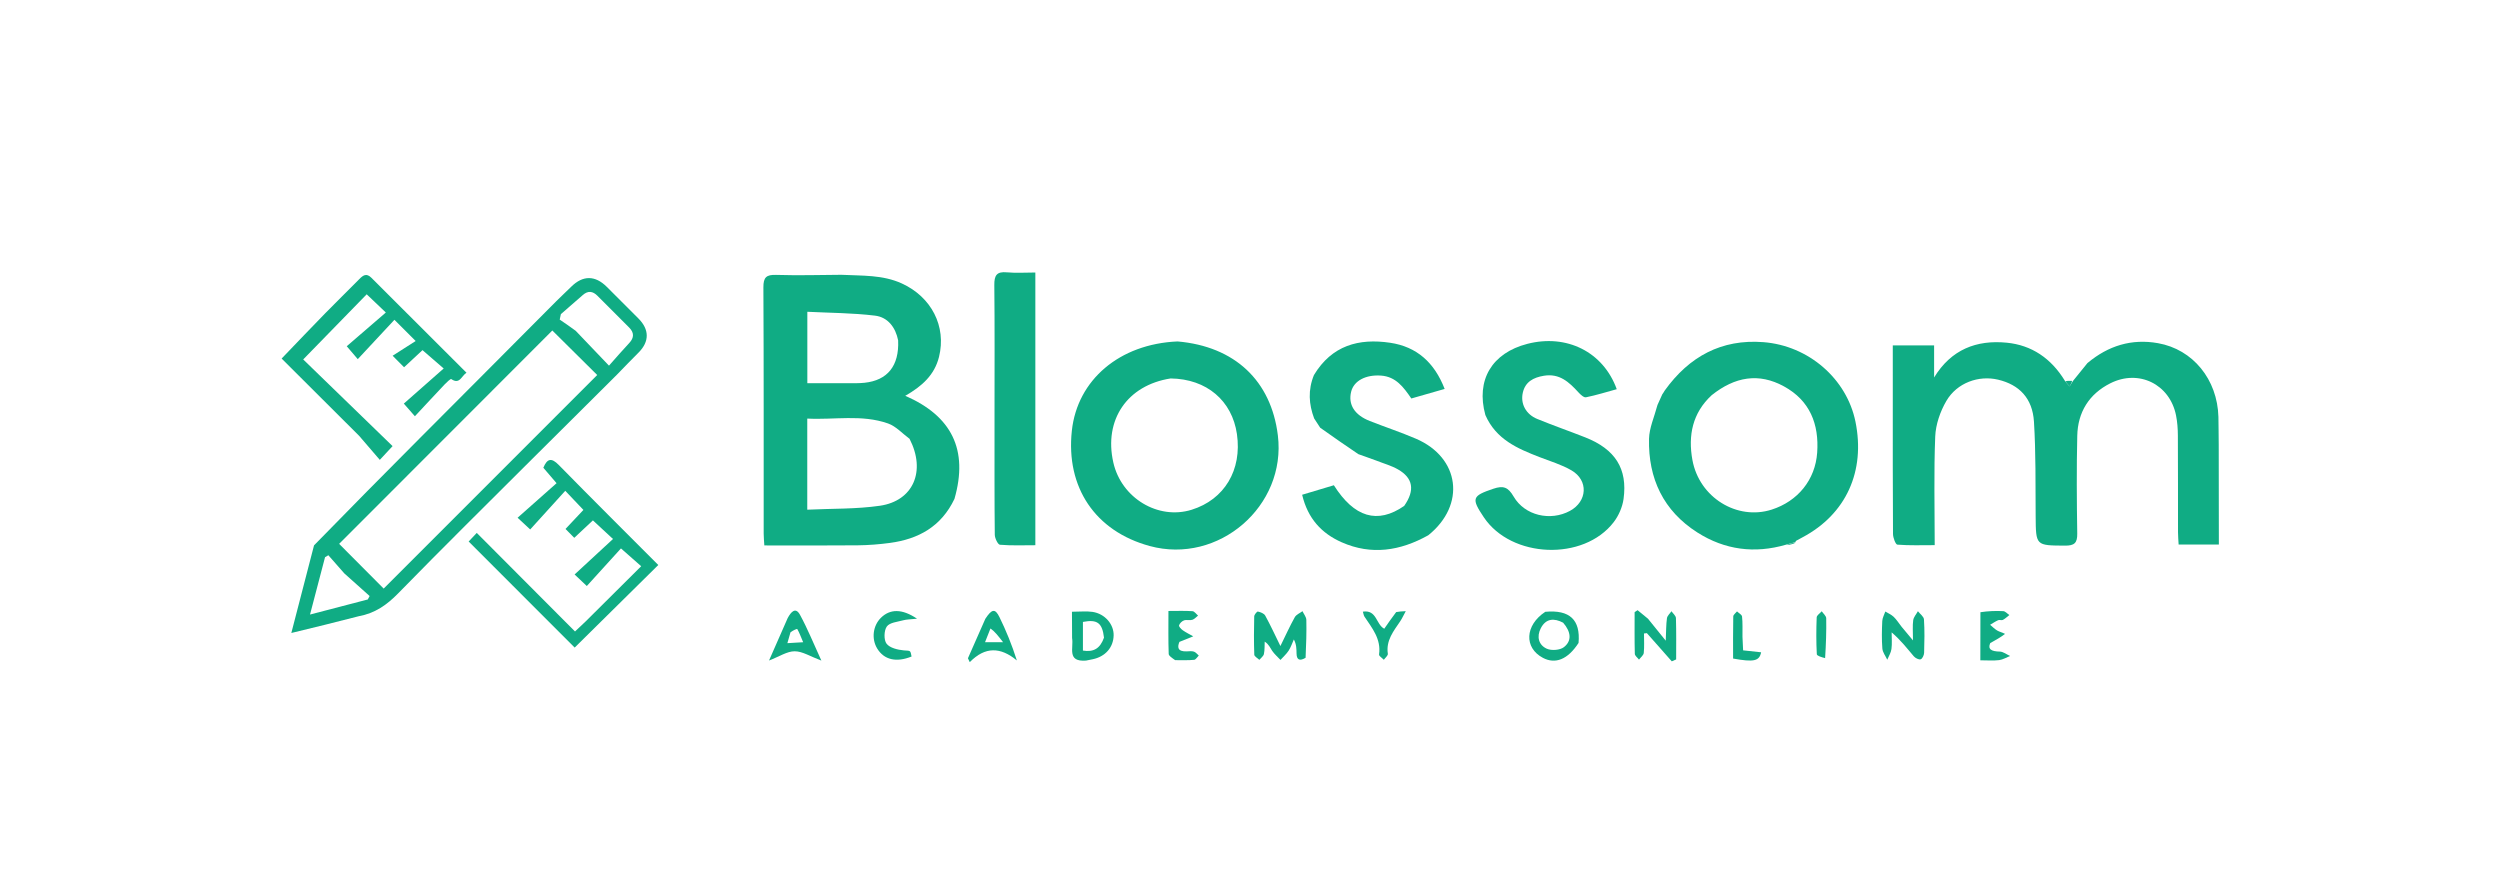 <?xml version="1.0" encoding="utf-8"?>
<svg viewBox="0 0 1110 394" xmlns="http://www.w3.org/2000/svg">
  <defs/>
  <path opacity="1" stroke="none" d="&#10;M926.818,161.213 &#10;&#9;C936.097,153.437 946.488,150.301 958.147,152.37 &#10;&#9;C973.693,155.128 984.53,168.49 984.977,185.103 &#10;&#9;C985.085,189.092 985.031,193.085 985.112,197.542 &#10;&#9;C985.172,212.461 985.172,226.916 985.172,241.769 &#10;&#9;C978.935,241.769 973.381,241.769 967.311,241.769 &#10;&#9;C967.211,239.885 967.04,238.114 967.037,236.343 &#10;&#9;C967.01,222.015 967.059,207.687 966.973,193.36 &#10;&#9;C966.956,190.38 966.742,187.35 966.16,184.434 &#10;&#9;C963.395,170.591 949.631,163.806 936.975,170.185 &#10;&#9;C927.538,174.942 922.545,182.992 922.306,193.458 &#10;&#9;C921.975,207.945 922.075,222.447 922.297,236.938 &#10;&#9;C922.362,241.149 920.955,242.286 916.874,242.261 &#10;&#9;C903.853,242.18 903.932,242.332 903.831,229.154 &#10;&#9;C903.725,215.171 903.947,201.158 903.078,187.217 &#10;&#9;C902.429,176.801 896.535,170.798 887.138,168.571 &#10;&#9;C878.57,166.54 868.926,169.918 864.198,177.994 &#10;&#9;C861.46,182.67 859.457,188.439 859.239,193.803 &#10;&#9;C858.596,209.583 859.01,225.407 859.01,242.046 &#10;&#9;C853.235,242.046 847.811,242.249 842.436,241.826 &#10;&#9;C841.64,241.763 840.505,238.747 840.493,237.091 &#10;&#9;C840.357,216.766 840.4,196.44 840.398,176.115 &#10;&#9;C840.397,168.649 840.397,161.184 840.397,153.362 &#10;&#9;C846.728,153.362 852.458,153.362 858.745,153.362 &#10;&#9;C858.745,158.135 858.745,162.869 858.745,167.602 &#10;&#9;C866.313,155.161 877.581,150.837 891,152.157 &#10;&#9;C901.981,153.237 910.635,158.983 916.814,169.08 &#10;&#9;C917.706,170.269 918.314,170.901 918.922,171.533 &#10;&#9;C919.415,170.738 919.908,169.942 920.401,169.147 &#10;&#9;C922.486,166.599 924.57,164.052 926.818,161.213 &#10;z" transform="matrix(1, 0, 0, 1, 0, -7.105427357601002e-15)" style="fill: rgb(16, 172, 132);"/>
  <path opacity="1" stroke="none" d="&#10;M797.508,240.095 &#10;&#9;C797.211,240.439 797.155,240.627 797.091,240.738 &#10;&#9;C795.7,241.06 794.318,241.459 792.935,241.857 &#10;&#9;C779.035,245.894 765.809,244.163 753.656,236.434 &#10;&#9;C738.535,226.817 731.772,212.439 732.169,194.842 &#10;&#9;C732.278,190.011 734.476,185.226 735.928,179.794 &#10;&#9;C736.788,177.789 737.435,176.41 738.083,175.032 &#10;&#9;C738.418,174.565 738.753,174.098 739.172,173.35 &#10;&#9;C750.033,158.242 764.377,150.495 782.894,151.911 &#10;&#9;C803.074,153.453 819.954,168.251 823.82,187.202 &#10;&#9;C828.32,209.262 819.628,228.302 800.39,238.531 &#10;&#9;C799.509,238.999 798.629,239.469 797.508,240.095 &#10;M759.994,175.458 &#10;&#9;C751.445,183.356 749.448,193.36 751.431,204.239 &#10;&#9;C754.465,220.888 771.255,231.2 786.658,226.258 &#10;&#9;C798.191,222.557 805.992,213.085 806.831,200.94 &#10;&#9;C807.699,188.375 803.656,177.887 792.091,171.557 &#10;&#9;C780.899,165.429 770.334,167.23 759.994,175.458 &#10;z" transform="matrix(1, 0, 0, 1, 0, -7.105427357601002e-15)" style="fill: rgb(16, 172, 132);"/>
  <path opacity="1" stroke="none" d="M 890.238 281.453 C 888.475 282.84 886.555 283.914 883.666 285.534 C 882.454 288.283 884.215 289.233 887.898 289.303 C 889.433 289.331 890.948 290.566 892.472 291.253 C 890.853 291.895 889.276 292.891 887.603 293.095 C 885.035 293.408 882.4 293.178 879.269 293.178 C 879.269 285.687 879.269 278.996 879.308 271.823 C 882.713 271.314 886.092 271.16 889.447 271.35 C 890.378 271.404 891.252 272.477 892.152 273.082 C 891.206 273.816 890.329 274.677 889.289 275.233 C 888.733 275.531 887.806 275.094 887.208 275.357 C 885.951 275.911 884.802 276.708 883.606 277.404 C 884.651 278.272 885.612 279.278 886.766 279.96 C 887.758 280.546 888.969 280.762 890.238 281.453 Z" style="fill: rgb(16, 172, 132);"/>
  <path opacity="1" stroke="none" d="&#10;M919.976,169.12 &#10;&#9;C919.908,169.942 919.415,170.738 918.922,171.533 &#10;&#9;C918.314,170.901 917.706,170.269 917.05,169.319 &#10;&#9;C917.851,169.031 918.701,169.061 919.976,169.12 &#10;z" transform="matrix(1, 0, 0, 1, 0, -7.105427357601002e-15)" style="fill: rgb(16, 172, 132);"/>
  <path opacity="1" stroke="none" d="&#10;M423.777,221.511 &#10;&#9;C417.919,233.812 407.787,239.343 395.201,241.046 &#10;&#9;C390.434,241.691 385.598,242.072 380.789,242.122 &#10;&#9;C367.158,242.263 353.525,242.171 339.364,242.171 &#10;&#9;C339.247,240.164 339.075,238.566 339.074,236.967 &#10;&#9;C339.056,200.505 339.137,164.042 338.948,127.581 &#10;&#9;C338.924,123.073 340.289,121.925 344.603,122.054 &#10;&#9;C354.084,122.338 363.58,122.103 373.534,122.01 &#10;&#9;C382.906,122.475 391.9,121.975 400.394,125.847 &#10;&#9;C413.528,131.833 420.284,144.873 416.926,158.442 &#10;&#9;C414.938,166.478 409.395,171.485 401.93,175.739 &#10;&#9;C422.585,184.711 430.036,199.742 423.777,221.511 &#10;M403.842,194.833 &#10;&#9;C400.677,192.506 397.832,189.265 394.287,188.017 &#10;&#9;C382.559,183.89 370.392,186.489 358.424,185.849 &#10;&#9;C358.424,199.626 358.424,212.509 358.424,226.302 &#10;&#9;C369.481,225.77 380.198,226.072 390.652,224.556 &#10;&#9;C405.484,222.405 411.241,209.205 403.842,194.833 &#10;M398.776,151.134 &#10;&#9;C397.625,145.348 394.199,140.841 388.537,140.148 &#10;&#9;C378.592,138.932 368.498,138.937 358.457,138.43 &#10;&#9;C358.457,149.741 358.457,159.783 358.457,170.154 &#10;&#9;C364.897,170.154 370.885,170.17 376.872,170.146 &#10;&#9;C379.204,170.136 381.552,170.198 383.863,169.95 &#10;&#9;C394.012,168.865 399.272,162.519 398.776,151.134 &#10;z" transform="matrix(1, 0, 0, 1, 0, -7.105427357601002e-15)" style="fill: rgb(16, 172, 132);"/>
  <path opacity="1" stroke="none" d="&#10;M522.833,151.598 &#10;&#9;C548.261,153.804 564.403,169.054 567.372,193.312 &#10;&#9;C571.217,224.719 541.039,250.767 510.464,242.432 &#10;&#9;C486.29,235.842 473.182,216.421 475.901,191.227 &#10;&#9;C478.335,168.672 497.072,152.694 522.833,151.598 &#10;M519.76,168.032 &#10;&#9;C500.494,171.034 490.027,186.387 494.316,205.352 &#10;&#9;C497.884,221.129 514.18,230.963 529.084,226.333 &#10;&#9;C543.648,221.808 551.512,208.67 549.199,192.725 &#10;&#9;C547.057,177.958 535.811,168.23 519.76,168.032 &#10;z" transform="matrix(1, 0, 0, 1, 0, -7.105427357601002e-15)" style="fill: rgb(16, 172, 132);"/>
  <path opacity="1" stroke="none" d="&#10;M583.391,166.516 &#10;&#9;C591.361,153.333 603.319,150.13 617.193,152.181 &#10;&#9;C629.087,153.94 636.879,160.977 641.427,172.686 &#10;&#9;C636.298,174.156 631.565,175.513 626.629,176.929 &#10;&#9;C623.212,171.964 619.819,167.234 613.17,166.763 &#10;&#9;C606.414,166.284 601.082,169.047 599.897,173.967 &#10;&#9;C598.53,179.647 601.398,184.249 608.169,186.916 &#10;&#9;C614.979,189.599 621.949,191.901 628.671,194.785 &#10;&#9;C648.206,203.166 650.955,224.14 634.175,237.644 &#10;&#9;C621.66,244.638 608.903,246.593 595.726,240.778 &#10;&#9;C586.765,236.824 580.645,230.211 578.154,219.67 &#10;&#9;C583.061,218.2 587.717,216.805 592.234,215.451 &#10;&#9;C601.266,229.719 611.577,232.849 623.453,224.63 &#10;&#9;C628.362,217.631 627.381,212.232 620.706,208.416 &#10;&#9;C617.749,206.725 614.353,205.802 611.156,204.531 &#10;&#9;C609.667,204.001 608.178,203.471 606.111,202.706 &#10;&#9;C604.729,202.199 603.926,201.926 603.123,201.653 &#10;&#9;C597.593,197.893 592.063,194.133 586.156,189.897 &#10;&#9;C585.012,188.205 584.244,186.989 583.477,185.773 &#10;&#9;C581.132,179.504 580.663,173.213 583.391,166.516 &#10;z" transform="matrix(1, 0, 0, 1, 0, -7.105427357601002e-15)" style="fill: rgb(16, 172, 132);"/>
  <path opacity="1" stroke="none" d="&#10;M441.568,183 &#10;&#9;C441.566,163.853 441.678,145.205 441.479,126.56 &#10;&#9;C441.434,122.292 442.51,120.489 447.046,120.915 &#10;&#9;C451.128,121.299 455.274,120.996 459.695,120.996 &#10;&#9;C459.695,161.451 459.695,201.333 459.695,242.078 &#10;&#9;C454.441,242.078 449.183,242.3 443.979,241.87 &#10;&#9;C443.064,241.794 441.703,238.995 441.686,237.441 &#10;&#9;C441.512,221.627 441.573,205.81 441.569,189.993 &#10;&#9;C441.568,187.829 441.568,185.664 441.568,183 &#10;z" transform="matrix(1, 0, 0, 1, 0, -7.105427357601002e-15)" style="fill: rgb(16, 172, 132);"/>
  <path opacity="1" stroke="none" d="M 579.682 292.051 C 577.117 293.608 575.728 293.033 575.668 290.233 C 575.624 288.197 575.659 286.16 574.474 283.91 C 573.715 285.587 573.14 287.383 572.148 288.906 C 571.161 290.417 569.755 291.65 568.534 293.008 C 567.309 291.699 565.922 290.507 564.905 289.053 C 563.97 287.712 563.432 286.093 561.526 284.888 C 561.436 286.735 561.565 288.63 561.171 290.409 C 560.958 291.367 559.85 292.122 559.145 292.97 C 558.363 292.207 556.929 291.467 556.902 290.678 C 556.705 285.016 556.728 279.341 556.871 273.677 C 556.89 272.902 558.11 271.443 558.513 271.53 C 559.693 271.782 561.237 272.38 561.758 273.327 C 564.058 277.503 566.049 281.847 568.5 286.84 C 570.763 282.23 572.658 278.04 574.886 274.038 C 575.533 272.875 577.135 272.242 578.301 271.366 C 578.9 272.652 579.984 273.927 580.014 275.224 C 580.138 280.709 579.95 286.198 579.682 292.051 Z" style="fill: rgb(16, 172, 132);"/>
  <path opacity="1" stroke="none" d="M 482.148 293.31 C 473.57 293.907 476.774 287.684 476.007 283.295 C 475.952 279.155 475.952 275.487 475.952 271.611 C 479.569 271.611 482.396 271.273 485.109 271.681 C 490.597 272.507 494.582 277.201 494.457 282.15 C 494.323 287.495 490.748 291.551 485.142 292.708 C 484.279 292.887 483.411 293.039 482.148 293.31 M 490.174 283.119 C 489.418 276.581 487.204 274.892 480.82 276.134 C 480.82 280.371 480.82 284.625 480.82 288.861 C 485.609 289.645 488.461 287.906 490.174 283.119 Z" style="fill: rgb(16, 172, 132);"/>
  <path opacity="1" stroke="none" d="M 686.112 271.638 C 696.95 270.652 701.771 275.162 700.876 285.466 C 696.097 292.837 690.555 294.999 685.038 292.075 C 676.627 287.617 677.018 277.643 686.112 271.638 M 694.041 276.483 C 689.996 274.342 686.376 274.553 684.11 278.938 C 682.204 282.622 683.097 286.365 686.762 288.023 C 688.85 288.968 692.64 288.693 694.384 287.328 C 697.988 284.509 697.535 280.53 694.041 276.483 Z" style="fill: rgb(16, 172, 132);"/>
  <path opacity="1" stroke="none" d="M 521.771 293.109 C 520.476 292.17 518.935 291.274 518.901 290.326 C 518.681 284.154 518.788 277.971 518.788 271.273 C 522.786 271.273 526.139 271.136 529.466 271.366 C 530.329 271.426 531.112 272.636 531.931 273.318 C 531.086 273.97 530.329 274.912 529.374 275.2 C 528.227 275.546 526.814 275.058 525.699 275.451 C 524.782 275.777 523.783 276.752 523.5 277.652 C 523.337 278.171 524.389 279.305 525.132 279.827 C 526.6 280.853 528.232 281.646 529.794 282.536 C 527.984 283.262 526.174 283.986 523.661 284.993 C 522.741 287.224 522.7 289.381 526.927 289.211 C 527.99 289.167 529.13 289.01 530.101 289.324 C 530.918 289.585 531.543 290.454 532.253 291.053 C 531.572 291.721 530.939 292.892 530.2 292.964 C 527.561 293.221 524.883 293.103 521.771 293.109 Z" style="fill: rgb(16, 172, 132);"/>
  <path opacity="1" stroke="none" d="M 619.903 271.764 C 621.219 271.512 622.226 271.459 624.161 271.357 C 623.113 273.283 622.513 274.63 621.7 275.836 C 618.739 280.22 615.311 284.362 616.201 290.278 C 616.318 291.06 615.052 292.05 614.425 292.944 C 613.68 292.154 612.207 291.263 612.302 290.594 C 613.286 283.714 609.219 278.894 605.815 273.772 C 605.468 273.251 605.409 272.539 605.111 271.574 C 611.348 270.626 610.878 277.197 614.608 279.16 C 616.242 276.801 617.918 274.382 619.903 271.764 Z" style="fill: rgb(16, 172, 132);"/>
  <path opacity="1" stroke="none" d="&#10;M659.503,184.272 &#10;&#9;C655.214,168.715 662.442,156.713 678.156,152.668 &#10;&#9;C695.554,148.19 711.832,156.189 717.836,172.8 &#10;&#9;C713.258,174.055 708.758,175.466 704.162,176.402 &#10;&#9;C703.225,176.593 701.725,175.185 700.825,174.202 &#10;&#9;C696.678,169.673 692.44,165.679 685.473,166.834 &#10;&#9;C680.784,167.612 677.195,169.543 676.115,174.4 &#10;&#9;C675.018,179.335 677.54,183.966 682.525,186.011 &#10;&#9;C689.574,188.902 696.781,191.405 703.87,194.202 &#10;&#9;C717.137,199.436 722.716,208.088 720.858,221.541 &#10;&#9;C720.361,225.14 718.683,228.979 716.457,231.869 &#10;&#9;C703.098,249.218 671.057,247.901 658.846,229.718 &#10;&#9;C653.127,221.201 653.621,220.196 663.046,217.001 &#10;&#9;C667.444,215.511 669.604,216.256 672.036,220.445 &#10;&#9;C676.978,228.959 688.396,231.519 697.05,226.834 &#10;&#9;C704.811,222.633 705.36,213.277 697.737,208.839 &#10;&#9;C693.334,206.276 688.289,204.799 683.494,202.933 &#10;&#9;C673.762,199.148 664.244,195.117 659.503,184.272 &#10;z" transform="matrix(1, 0, 0, 1, 0, -7.105427357601002e-15)" style="fill: rgb(16, 172, 132);"/>
  <path opacity="1" stroke="none" d="M 731.7 274.71 C 734.159 277.737 736.365 280.468 739.592 284.469 C 739.783 280.186 739.735 277.302 740.129 274.482 C 740.283 273.379 741.432 272.418 742.128 271.391 C 742.823 272.405 744.085 273.401 744.117 274.435 C 744.308 280.545 744.212 286.665 744.212 292.78 C 743.566 293.067 742.92 293.352 742.273 293.638 C 738.587 289.464 734.902 285.29 731.217 281.117 C 730.788 281.165 730.361 281.212 729.933 281.26 C 729.933 284.144 730.128 287.046 729.832 289.899 C 729.721 290.951 728.457 291.884 727.719 292.871 C 727.071 292.016 725.882 291.176 725.859 290.304 C 725.696 284.138 725.772 277.967 725.772 271.797 C 726.212 271.505 726.649 271.212 727.088 270.92 C 728.541 272.085 729.992 273.252 731.7 274.71 Z" style="fill: rgb(16, 172, 132);"/>
  <path opacity="1" stroke="none" d="M 844.319 278.296 C 845.781 280.064 847.013 281.532 849.364 284.337 C 849.364 280.4 849.117 277.85 849.462 275.383 C 849.657 273.979 850.823 272.712 851.553 271.382 C 852.491 272.592 854.158 273.752 854.24 275.016 C 854.559 279.951 854.464 284.92 854.309 289.87 C 854.277 290.895 853.515 292.516 852.763 292.733 C 851.926 292.976 850.404 292.191 849.723 291.392 C 846.749 287.911 843.973 284.263 839.889 280.778 C 839.889 283.243 840.127 285.743 839.807 288.169 C 839.591 289.804 838.594 291.337 837.946 292.917 C 837.185 291.261 835.9 289.648 835.764 287.942 C 835.44 283.898 835.54 279.805 835.726 275.744 C 835.792 274.318 836.607 272.927 837.081 271.517 C 838.332 272.286 839.749 272.877 840.789 273.866 C 842.054 275.068 843.001 276.606 844.319 278.296 Z" style="fill: rgb(16, 172, 132);"/>
  <path opacity="1" stroke="none" d="M 773.659 282.746 C 773.748 284.983 773.837 286.72 773.942 288.756 C 776.792 289.062 779.355 289.34 781.939 289.617 C 781.155 293.516 778.761 294.067 769.493 292.399 C 769.493 286.279 769.435 279.982 769.569 273.689 C 769.585 272.934 770.652 272.203 771.233 271.462 C 772.014 272.219 773.379 272.913 773.47 273.745 C 773.778 276.552 773.63 279.408 773.659 282.746 Z" style="fill: rgb(16, 172, 132);"/>
  <path opacity="1" stroke="none" d="M 810.35 292.201 C 808.874 291.831 806.703 291.213 806.664 290.478 C 806.372 285.036 806.394 279.569 806.607 274.121 C 806.645 273.188 808.068 272.309 808.851 271.406 C 809.546 272.439 810.821 273.461 810.842 274.506 C 810.943 280.302 810.74 286.102 810.35 292.201 Z" style="fill: rgb(16, 172, 132);"/>
  <path opacity="1" stroke="none" d="&#10;M793.238,242.042 &#10;&#9;C794.318,241.459 795.7,241.06 797.328,240.911 &#10;&#9;C796.229,241.516 794.884,241.872 793.238,242.042 &#10;z" transform="matrix(1, 0, 0, 1, 0, -7.105427357601002e-15)" style="fill: rgb(16, 172, 132);"/>
  <path opacity="1" stroke="none" d="&#10;M139.428,242.144 &#10;&#9;C155.067,226.094 170.634,210.378 186.245,194.707 &#10;&#9;C206.426,174.448 226.641,154.225 247.007,133.715 &#10;&#9;C249.331,131.395 251.524,129.382 253.641,127.292 &#10;&#9;C258.817,122.183 264.236,122.192 269.437,127.381 &#10;&#9;C274.127,132.06 278.816,136.741 283.491,141.436 &#10;&#9;C288.339,146.306 288.37,151.637 283.603,156.456 &#10;&#9;C280.458,159.636 277.313,162.814 274.008,166.266 &#10;&#9;C261.341,178.938 248.803,191.306 236.333,203.741 &#10;&#9;C216.422,223.596 196.416,243.36 176.766,263.47 &#10;&#9;C171.806,268.547 166.572,272.271 159.279,273.606 &#10;&#9;C149.416,276.18 139.834,278.503 129.348,281.046 &#10;&#9;C132.811,267.734 136.093,255.115 139.428,242.144 &#10;M227.585,204.085 &#10;&#9;C240.244,191.422 252.904,178.758 265.16,166.498 &#10;&#9;C257.893,159.292 251.194,152.649 245.234,146.739 &#10;&#9;C213.618,178.38 181.704,210.319 150.578,241.469 &#10;&#9;C156.738,247.655 163.472,254.419 170.354,261.33 &#10;&#9;C188.955,242.724 208.02,223.655 227.585,204.085 &#10;M255.609,146.877 &#10;&#9;C260.278,151.764 264.947,156.651 270.388,162.346 &#10;&#9;C273.842,158.475 276.529,155.338 279.358,152.334 &#10;&#9;C281.611,149.941 281.606,147.695 279.335,145.413 &#10;&#9;C274.657,140.713 269.949,136.043 265.276,131.338 &#10;&#9;C263.173,129.222 261.049,128.981 258.744,131.014 &#10;&#9;C255.524,133.852 252.272,136.655 249.034,139.473 &#10;&#9;C248.861,140.282 248.687,141.091 248.513,141.899 &#10;&#9;C250.711,143.391 252.909,144.882 255.609,146.877 &#10;M152.894,254.604 &#10;&#9;C150.525,251.911 148.155,249.217 145.785,246.524 &#10;&#9;C145.296,246.816 144.806,247.109 144.317,247.401 &#10;&#9;C142.207,255.452 140.097,263.502 137.645,272.86 &#10;&#9;C146.925,270.437 155.11,268.3 163.296,266.164 &#10;&#9;C163.568,265.655 163.84,265.146 164.113,264.637 &#10;&#9;C160.54,261.46 156.967,258.282 152.894,254.604 &#10;z" transform="matrix(1, 0, 0, 1, 0, -7.105427357601002e-15)" style="fill: rgb(16, 172, 132);"/>
  <path opacity="1" stroke="none" d="M 437.486 274.758 C 440.403 270.3 441.849 270.095 443.77 274.018 C 446.686 279.976 449.219 286.125 451.488 293.246 C 444.269 287.238 437.408 286.996 430.576 293.995 C 430.305 293.421 430.035 292.847 429.763 292.272 C 432.271 286.548 434.78 280.824 437.486 274.758 M 439.765 279.039 C 439.025 280.913 438.283 282.789 437.359 285.128 C 439.944 285.128 441.84 285.128 445.355 285.128 C 443.096 282.21 441.644 280.337 439.765 279.039 Z" style="fill: rgb(16, 172, 132);"/>
  <path opacity="1" stroke="none" d="M 349.724 274.443 C 351.234 271.618 353.239 269.405 355.182 272.949 C 358.538 279.075 361.153 285.607 364.693 293.305 C 359.747 291.459 356.293 289.169 352.84 289.169 C 349.455 289.166 346.069 291.492 341.446 293.273 C 344.485 286.354 347.022 280.577 349.724 274.443 M 350.976 280.75 C 350.575 282.148 350.174 283.546 349.594 285.565 C 352.207 285.41 353.988 285.304 356.601 285.148 C 355.544 282.647 354.912 280.89 353.993 279.301 C 353.88 279.106 352.232 279.798 350.976 280.75 Z" style="fill: rgb(16, 172, 132);"/>
  <path opacity="1" stroke="none" d="M 404.737 291.494 C 397.886 294.257 392.523 292.919 389.496 287.978 C 386.837 283.639 387.556 277.786 391.18 274.249 C 395.157 270.371 400.442 270.166 407.156 274.705 C 404.207 275.019 402.562 274.989 401.039 275.407 C 398.476 276.109 395.006 276.396 393.75 278.161 C 392.469 279.961 392.354 284.13 393.636 285.806 C 395.079 287.695 398.597 288.525 401.309 288.773 C 404.153 289.034 404.203 288.495 404.737 291.494 Z" style="fill: rgb(16, 172, 132);"/>
  <path opacity="1" stroke="none" d="&#10;M259.976,275.965 &#10;&#9;C268.247,267.743 276.268,259.771 284.685,251.406 &#10;&#9;C281.588,248.677 278.878,246.289 275.708,243.495 &#10;&#9;C270.914,248.773 265.908,254.286 260.543,260.193 &#10;&#9;C258.246,258.019 257.016,256.855 255.125,255.065 &#10;&#9;C260.927,249.704 266.398,244.65 272.173,239.314 &#10;&#9;C268.811,236.2 266.199,233.779 263.25,231.047 &#10;&#9;C260.832,233.311 258.218,235.759 254.973,238.798 &#10;&#9;C253.582,237.385 252.46,236.245 251.092,234.855 &#10;&#9;C254.101,231.652 256.562,229.032 259.032,226.403 &#10;&#9;C256.312,223.537 253.837,220.93 250.976,217.915 &#10;&#9;C245.717,223.714 240.713,229.231 235.409,235.079 &#10;&#9;C233.105,232.94 231.838,231.764 229.808,229.88 &#10;&#9;C235.647,224.705 241.218,219.766 247.116,214.539 &#10;&#9;C244.548,211.541 242.87,209.581 241.24,207.678 &#10;&#9;C242.972,203.553 244.834,203.121 248.091,206.442 &#10;&#9;C262.773,221.418 277.654,236.198 292.279,250.863 &#10;&#9;C279.759,263.229 267.252,275.581 255.16,287.523 &#10;&#9;C240.018,272.375 224.275,256.625 208.085,240.429 &#10;&#9;C208.713,239.763 210.005,238.395 211.686,236.614 &#10;&#9;C226.277,251.252 240.603,265.623 255.304,280.372 &#10;&#9;C256.908,278.864 258.317,277.539 259.976,275.965 &#10;z" transform="matrix(1, 0, 0, 1, 0, -7.105427357601002e-15)" style="fill: rgb(16, 172, 132);"/>
  <path opacity="1" stroke="none" d="&#10;M159.473,193.527 &#10;&#9;C147.926,182.011 136.628,170.745 125.047,159.196 &#10;&#9;C131.706,152.271 137.977,145.672 144.337,139.161 &#10;&#9;C149.34,134.039 154.486,129.056 159.503,123.947 &#10;&#9;C161.213,122.206 162.703,121.133 164.903,123.339 &#10;&#9;C178.876,137.347 192.9,151.303 207.117,165.486 &#10;&#9;C204.808,167.002 204.101,170.859 200.363,168.311 &#10;&#9;C200.053,168.1 198.313,169.738 197.415,170.685 &#10;&#9;C193.197,175.131 189.041,179.636 184.217,184.814 &#10;&#9;C182.279,182.605 181.121,181.284 179.296,179.203 &#10;&#9;C185.139,174.054 190.73,169.128 196.999,163.604 &#10;&#9;C193.309,160.41 190.62,158.084 187.591,155.463 &#10;&#9;C185.175,157.708 182.54,160.155 179.408,163.064 &#10;&#9;C178.015,161.661 176.777,160.415 174.328,157.95 &#10;&#9;C177.977,155.615 181.073,153.634 184.552,151.408 &#10;&#9;C180.699,147.561 178.159,145.024 175.123,141.993 &#10;&#9;C169.758,147.754 164.679,153.207 158.852,159.464 &#10;&#9;C157.06,157.365 155.948,156.062 153.955,153.725 &#10;&#9;C159.849,148.642 165.5,143.77 171.31,138.761 &#10;&#9;C167.799,135.417 165.213,132.955 162.814,130.67 &#10;&#9;C153.729,139.99 144.376,149.587 134.624,159.592 &#10;&#9;C147.156,171.747 160.588,184.773 174.307,198.078 &#10;&#9;C172.148,200.399 170.953,201.684 168.633,204.179 &#10;&#9;C165.52,200.545 162.622,197.161 159.473,193.527 &#10;z" transform="matrix(1, 0, 0, 1, 0, -7.105427357601002e-15)" style="fill: rgb(16, 172, 132);"/>
</svg>